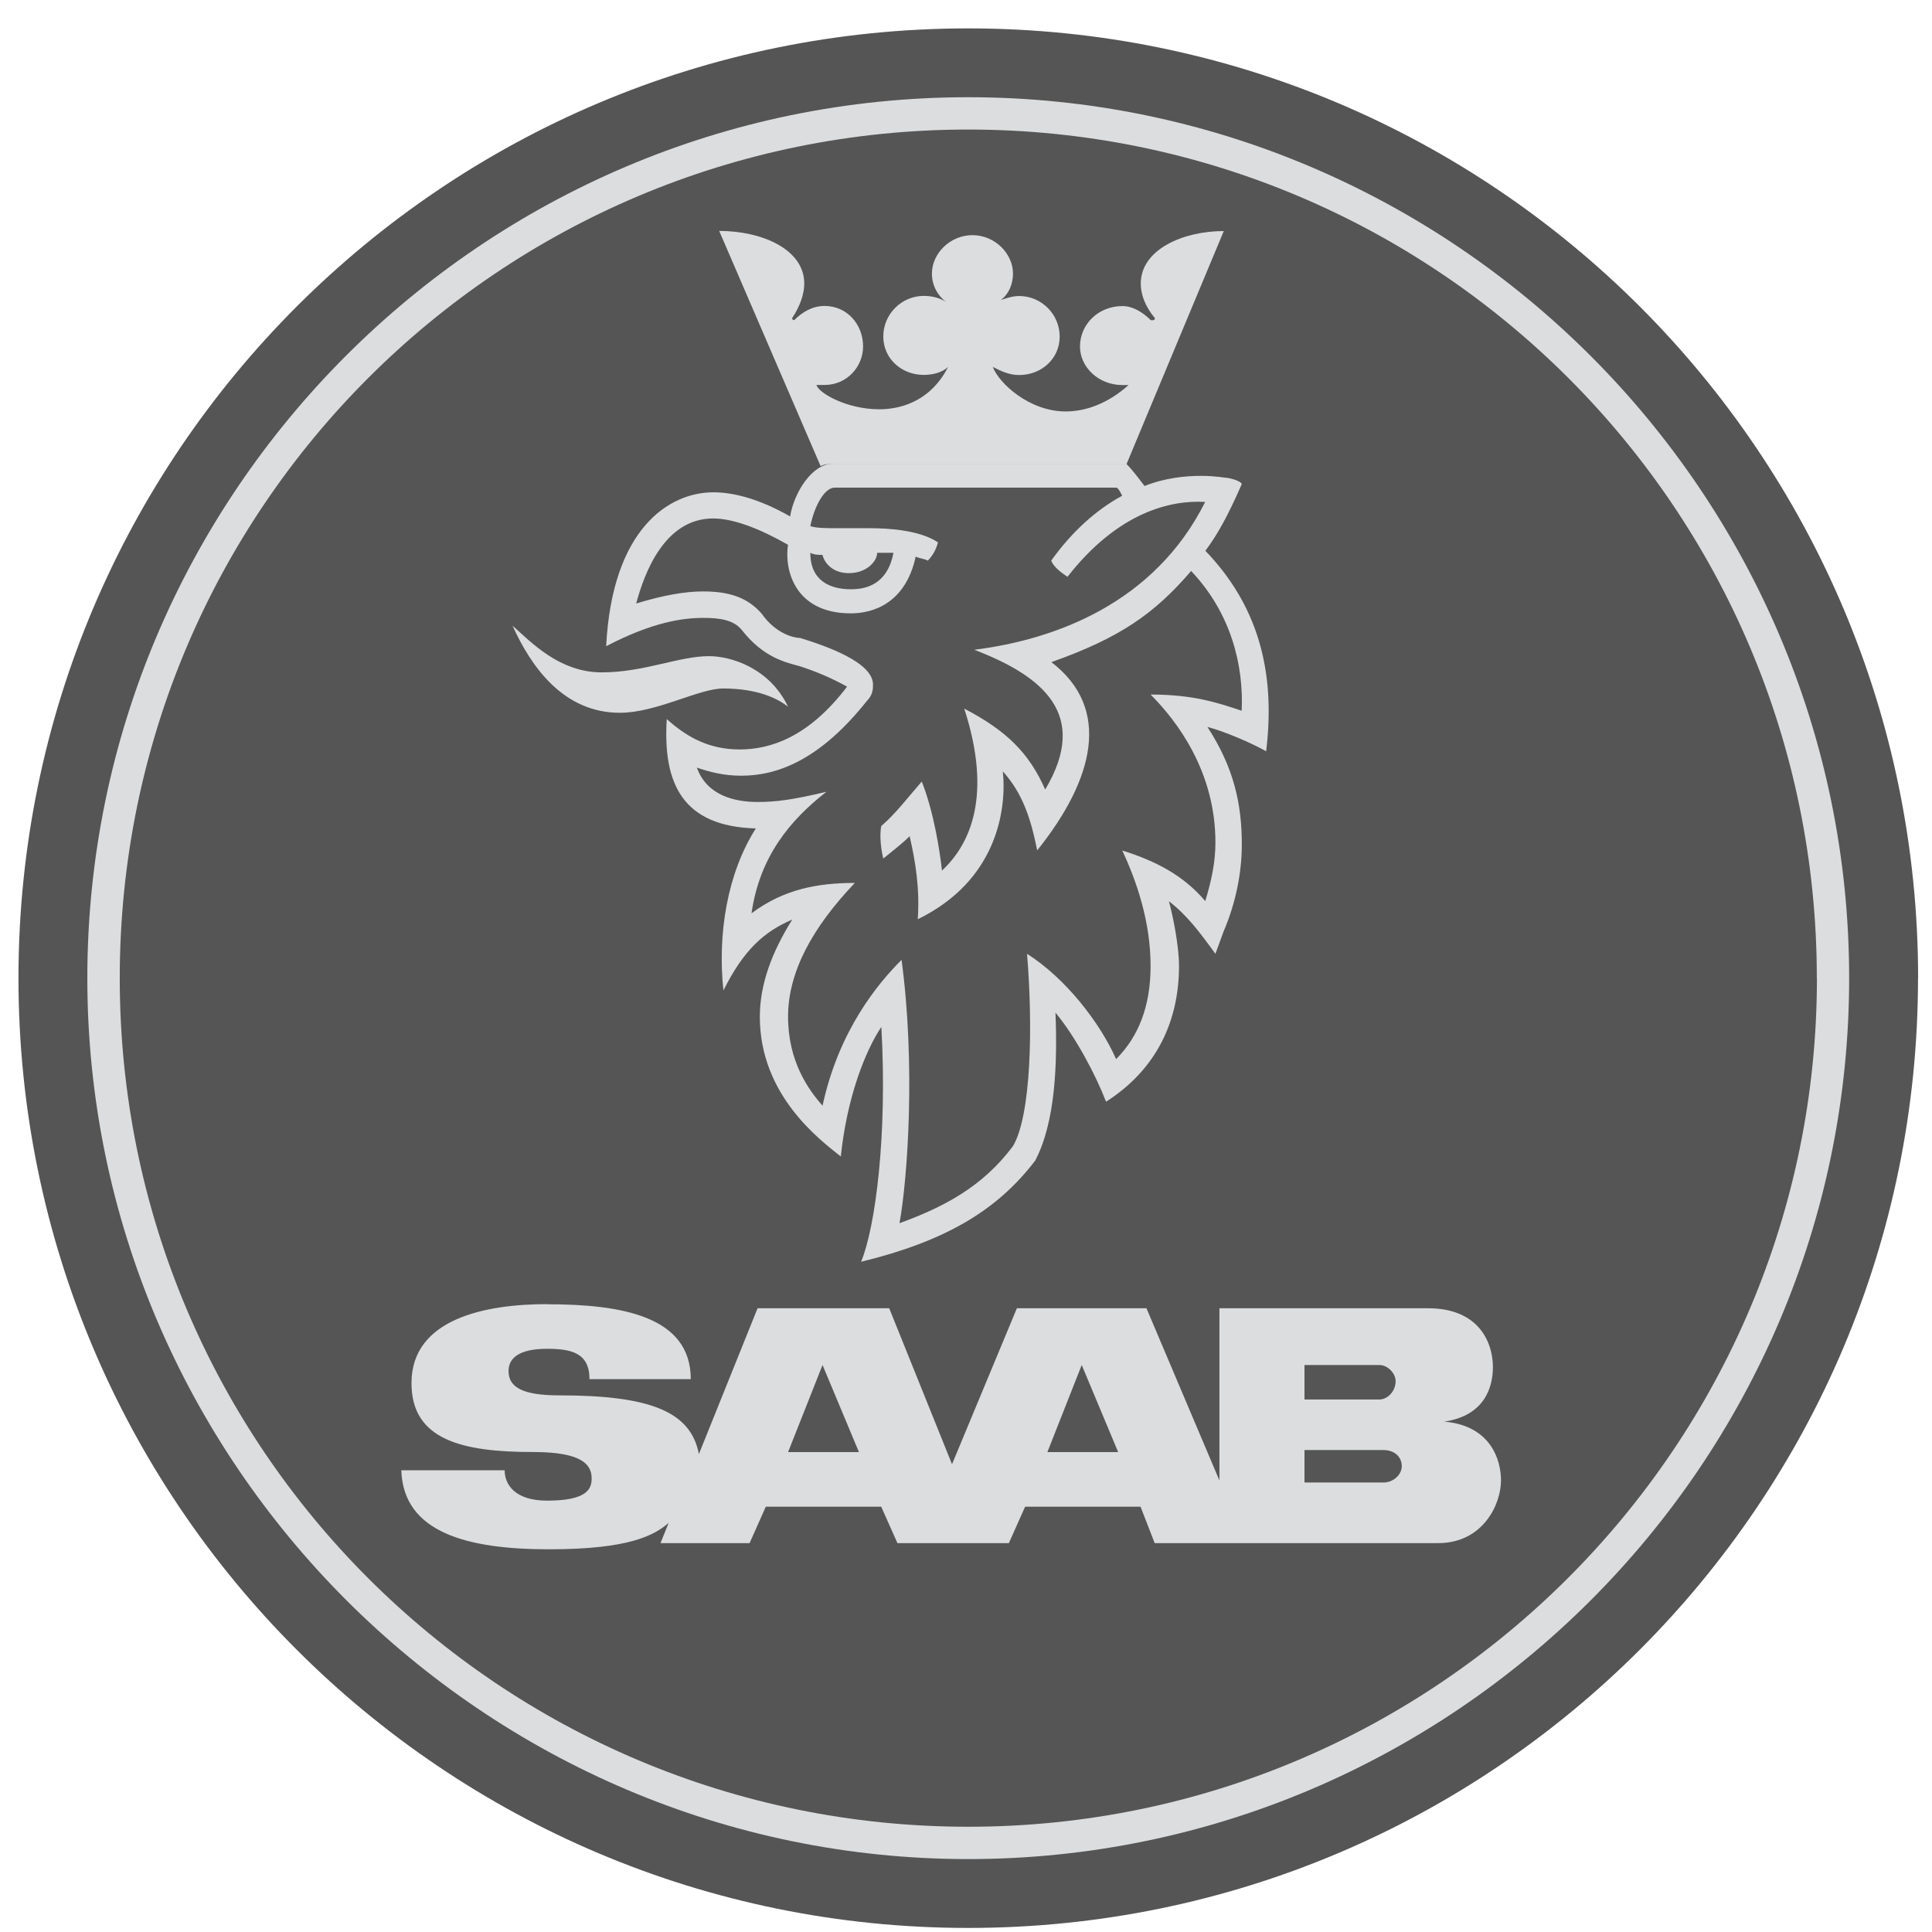 <svg width="59" height="59" viewBox="0 0 59 59" fill="none" xmlns="http://www.w3.org/2000/svg">
<path fill-rule="evenodd" clip-rule="evenodd" d="M58.576 29.871C58.576 13.855 45.587 0.867 29.568 0.867C13.549 0.867 0.564 13.855 0.564 29.871C0.564 45.887 13.553 58.876 29.568 58.876C45.584 58.876 58.573 45.887 58.573 29.871H58.576Z" fill="#555555"/>
<path fill-rule="evenodd" clip-rule="evenodd" d="M29.568 2.969C44.349 2.969 56.47 15.031 56.47 29.871C56.47 44.712 44.349 56.773 29.568 56.773C14.787 56.773 2.667 44.652 2.667 29.871C2.667 15.09 14.728 2.969 29.568 2.969Z" fill="#DCDDDE"/>
<path fill-rule="evenodd" clip-rule="evenodd" d="M55.483 29.871C55.483 15.522 43.858 3.956 29.568 3.956C15.279 3.956 3.657 15.526 3.657 29.871C3.657 44.217 15.283 55.786 29.572 55.786C43.861 55.786 55.486 44.16 55.486 29.871H55.483Z" fill="#555555"/>
<path fill-rule="evenodd" clip-rule="evenodd" d="M15.655 19.11C16.213 19.605 17.078 20.533 18.375 20.533C19.672 20.533 20.726 20.038 21.653 20.038C22.333 20.038 23.508 20.407 24.066 21.583C23.756 21.335 23.138 21.025 22.085 21.025C21.343 21.025 20.046 21.767 18.93 21.767C17.197 21.767 16.21 20.345 15.652 19.107L15.655 19.11Z" fill="#DCDDDE"/>
<path fill-rule="evenodd" clip-rule="evenodd" d="M25.056 14.225L21.963 7.052C23.264 7.052 24.561 7.61 24.561 8.66C24.561 8.97 24.439 9.34 24.191 9.713C24.191 9.755 24.212 9.776 24.254 9.776C24.502 9.528 24.812 9.343 25.182 9.343C25.862 9.343 26.357 9.901 26.357 10.581C26.357 11.198 25.862 11.756 25.182 11.756H24.934C24.997 12.004 25.862 12.499 26.852 12.499C27.595 12.499 28.459 12.188 28.954 11.202C28.77 11.386 28.459 11.449 28.212 11.449C27.532 11.449 26.974 10.954 26.974 10.274C26.974 9.594 27.532 9.036 28.212 9.036C28.459 9.036 28.707 9.099 28.892 9.221C28.644 9.036 28.459 8.726 28.459 8.356C28.459 7.739 29.017 7.181 29.697 7.181C30.377 7.181 30.935 7.739 30.935 8.356C30.935 8.667 30.813 8.974 30.565 9.162C30.75 9.099 30.935 9.04 31.123 9.04C31.803 9.04 32.361 9.597 32.361 10.277C32.361 10.957 31.803 11.453 31.123 11.453C30.813 11.453 30.565 11.33 30.318 11.205C30.503 11.7 31.43 12.565 32.546 12.565C33.163 12.565 33.843 12.317 34.464 11.759H34.279C33.536 11.759 32.981 11.202 32.981 10.584C32.981 9.904 33.539 9.347 34.279 9.347C34.589 9.347 34.896 9.531 35.144 9.779H35.206C35.206 9.779 35.269 9.779 35.269 9.716C34.959 9.347 34.837 8.974 34.837 8.663C34.837 7.614 36.137 7.056 37.372 7.056L34.404 14.169H25.436C25.314 14.169 25.188 14.169 25.066 14.232L25.056 14.225Z" fill="#DCDDDE"/>
<path fill-rule="evenodd" clip-rule="evenodd" d="M24.129 15.77C24.251 15.027 24.809 14.162 25.426 14.162H34.394C34.579 14.347 34.764 14.595 34.952 14.842C35.569 14.595 36.19 14.532 36.685 14.532C37.117 14.532 37.428 14.595 37.49 14.595C37.49 14.595 37.86 14.658 37.923 14.78C37.49 15.77 37.18 16.325 36.81 16.82C38.355 18.427 38.976 20.408 38.666 22.943C38.233 22.695 37.368 22.325 36.873 22.2C37.679 23.438 37.923 24.55 37.923 25.788C37.923 26.653 37.738 27.58 37.365 28.448L37.117 29.128C36.622 28.448 36.253 27.953 35.695 27.521C35.817 27.953 36.005 28.881 36.005 29.501C36.005 31.172 35.325 32.657 33.777 33.644C33.467 32.839 32.849 31.663 32.232 30.924C32.295 32.469 32.232 34.264 31.615 35.44C30.44 36.984 28.832 37.915 26.297 38.532C26.73 37.483 27.103 34.697 26.915 31.36C26.419 32.102 25.862 33.525 25.677 35.318C25.059 34.822 23.204 33.462 23.204 31.049C23.204 30.059 23.574 29.069 24.195 28.082C23.33 28.452 22.709 29.01 22.092 30.247C21.907 28.515 22.214 26.659 23.082 25.299C20.854 25.237 20.237 23.939 20.362 21.959C20.98 22.517 21.66 22.887 22.59 22.887C23.521 22.887 24.693 22.517 25.868 20.969C25.31 20.659 24.815 20.474 24.446 20.352C24.013 20.229 23.333 20.104 22.653 19.239C22.406 18.929 21.973 18.869 21.478 18.869C20.861 18.869 19.933 18.992 18.511 19.734C18.695 16.146 20.428 15.034 21.788 15.034C22.468 15.034 23.274 15.281 24.139 15.777L24.129 15.77Z" fill="#DCDDDE"/>
<path fill-rule="evenodd" clip-rule="evenodd" d="M16.705 39.83C18.992 39.83 21.095 40.199 21.095 42.117H18.002C18.002 41.312 17.444 41.19 16.705 41.19C16.025 41.19 15.53 41.374 15.53 41.87C15.53 42.365 15.962 42.612 17.075 42.612C19.857 42.612 21.095 43.107 21.343 44.405L23.135 39.952H27.155L29.073 44.715L31.054 39.952H35.011L37.239 45.21V39.952H43.61C45.218 39.952 45.591 41.064 45.591 41.744C45.591 42.361 45.343 43.23 44.105 43.414C45.528 43.536 45.838 44.589 45.838 45.207C45.838 45.949 45.28 47.124 43.92 47.124H35.262L34.83 46.012H31.305L30.809 47.124H27.406L26.911 46.012H23.386L22.891 47.124H20.171L20.419 46.507C19.986 46.877 19.243 47.313 16.771 47.313C14.299 47.313 12.318 46.818 12.255 44.9H15.411C15.411 45.332 15.721 45.827 16.708 45.827C17.946 45.827 18.068 45.458 18.068 45.147C18.068 44.715 17.758 44.342 16.276 44.342C14.111 44.342 12.566 43.972 12.566 42.239C12.566 40.259 14.853 39.826 16.708 39.826L16.705 39.83ZM31.981 44.345H34.147L33.034 41.685L31.985 44.345H31.981ZM24.066 44.345H26.231L25.119 41.685L24.066 44.345ZM42.125 42.738C42.372 42.738 42.62 42.49 42.62 42.18C42.62 41.932 42.372 41.685 42.125 41.685H39.837V42.738H42.125ZM39.837 45.273H42.25C42.56 45.273 42.808 45.025 42.808 44.778C42.808 44.467 42.56 44.282 42.25 44.282H39.837V45.273Z" fill="#DCDDDE"/>
<path fill-rule="evenodd" clip-rule="evenodd" d="M26.786 16.886C26.786 17.133 26.475 17.503 25.921 17.503C25.426 17.503 25.178 17.193 25.116 16.945C24.993 16.945 24.868 16.945 24.746 16.882C24.746 17.747 25.363 17.995 25.984 17.995C26.416 17.995 27.096 17.873 27.284 16.882H26.789L26.786 16.886Z" fill="#555555"/>
<path fill-rule="evenodd" clip-rule="evenodd" d="M24.066 16.638C23.201 16.143 22.396 15.833 21.778 15.833C20.293 15.833 19.676 17.503 19.428 18.43C20.234 18.183 20.914 18.061 21.468 18.061C22.273 18.061 22.828 18.246 23.261 18.741C23.693 19.358 24.251 19.483 24.436 19.483C25.241 19.731 26.66 20.226 26.66 20.906C26.66 21.028 26.66 21.216 26.476 21.401C25.053 23.194 23.756 23.689 22.64 23.689C22.082 23.689 21.65 23.567 21.28 23.441C21.59 24.306 22.455 24.491 23.135 24.491C23.693 24.491 24.188 24.428 25.238 24.18C24.125 25.045 23.198 26.161 22.95 27.891C23.941 27.148 24.99 26.963 26.106 26.963C24.809 28.323 24.066 29.683 24.066 31.046C24.066 32.409 24.683 33.274 25.119 33.766C25.614 31.479 26.789 30.056 27.532 29.313C27.964 32.528 27.717 35.994 27.469 37.354C28.829 36.859 30.004 36.242 30.932 35.004C31.489 34.076 31.549 31.356 31.364 29.128C32.539 29.871 33.592 31.231 34.084 32.343C34.764 31.663 35.137 30.736 35.137 29.498C35.137 28.138 34.705 26.9 34.272 25.973C35.262 26.283 36.127 26.715 36.807 27.518C36.992 26.9 37.117 26.343 37.117 25.725C37.117 23.56 35.942 22.015 35.137 21.21C36.434 21.21 37.177 21.457 37.919 21.705C37.982 20.345 37.609 18.737 36.375 17.437C35.262 18.734 34.209 19.477 32.107 20.22C33.962 21.642 33.407 23.808 31.674 25.97C31.489 25.042 31.242 24.237 30.625 23.557C30.747 24.732 30.44 26.897 28.027 28.072C28.09 27.145 27.964 26.339 27.779 25.537C27.595 25.722 27.284 25.97 26.974 26.217C26.911 25.97 26.852 25.537 26.911 25.227C27.344 24.857 27.717 24.362 28.149 23.867C28.519 24.794 28.707 26.032 28.766 26.587C29.631 25.781 30.311 24.299 29.446 21.639C30.747 22.319 31.427 22.999 31.919 24.111C33.279 21.824 31.856 20.649 29.753 19.843C32.225 19.533 35.256 18.421 36.804 15.328C35.751 15.265 34.143 15.638 32.599 17.615C32.414 17.493 32.166 17.305 32.103 17.12C32.721 16.255 33.463 15.575 34.269 15.139C34.206 15.017 34.147 14.892 34.084 14.892H25.488C25.178 14.892 24.871 15.45 24.746 16.067C24.931 16.13 25.241 16.13 25.551 16.13H26.541C27.159 16.13 28.086 16.192 28.644 16.562C28.581 16.81 28.459 16.994 28.334 17.12C28.212 17.057 28.086 17.057 27.964 16.998C27.654 18.421 26.667 18.731 25.984 18.731C24.251 18.731 23.944 17.371 24.066 16.628V16.638Z" fill="#555555"/>
</svg>
